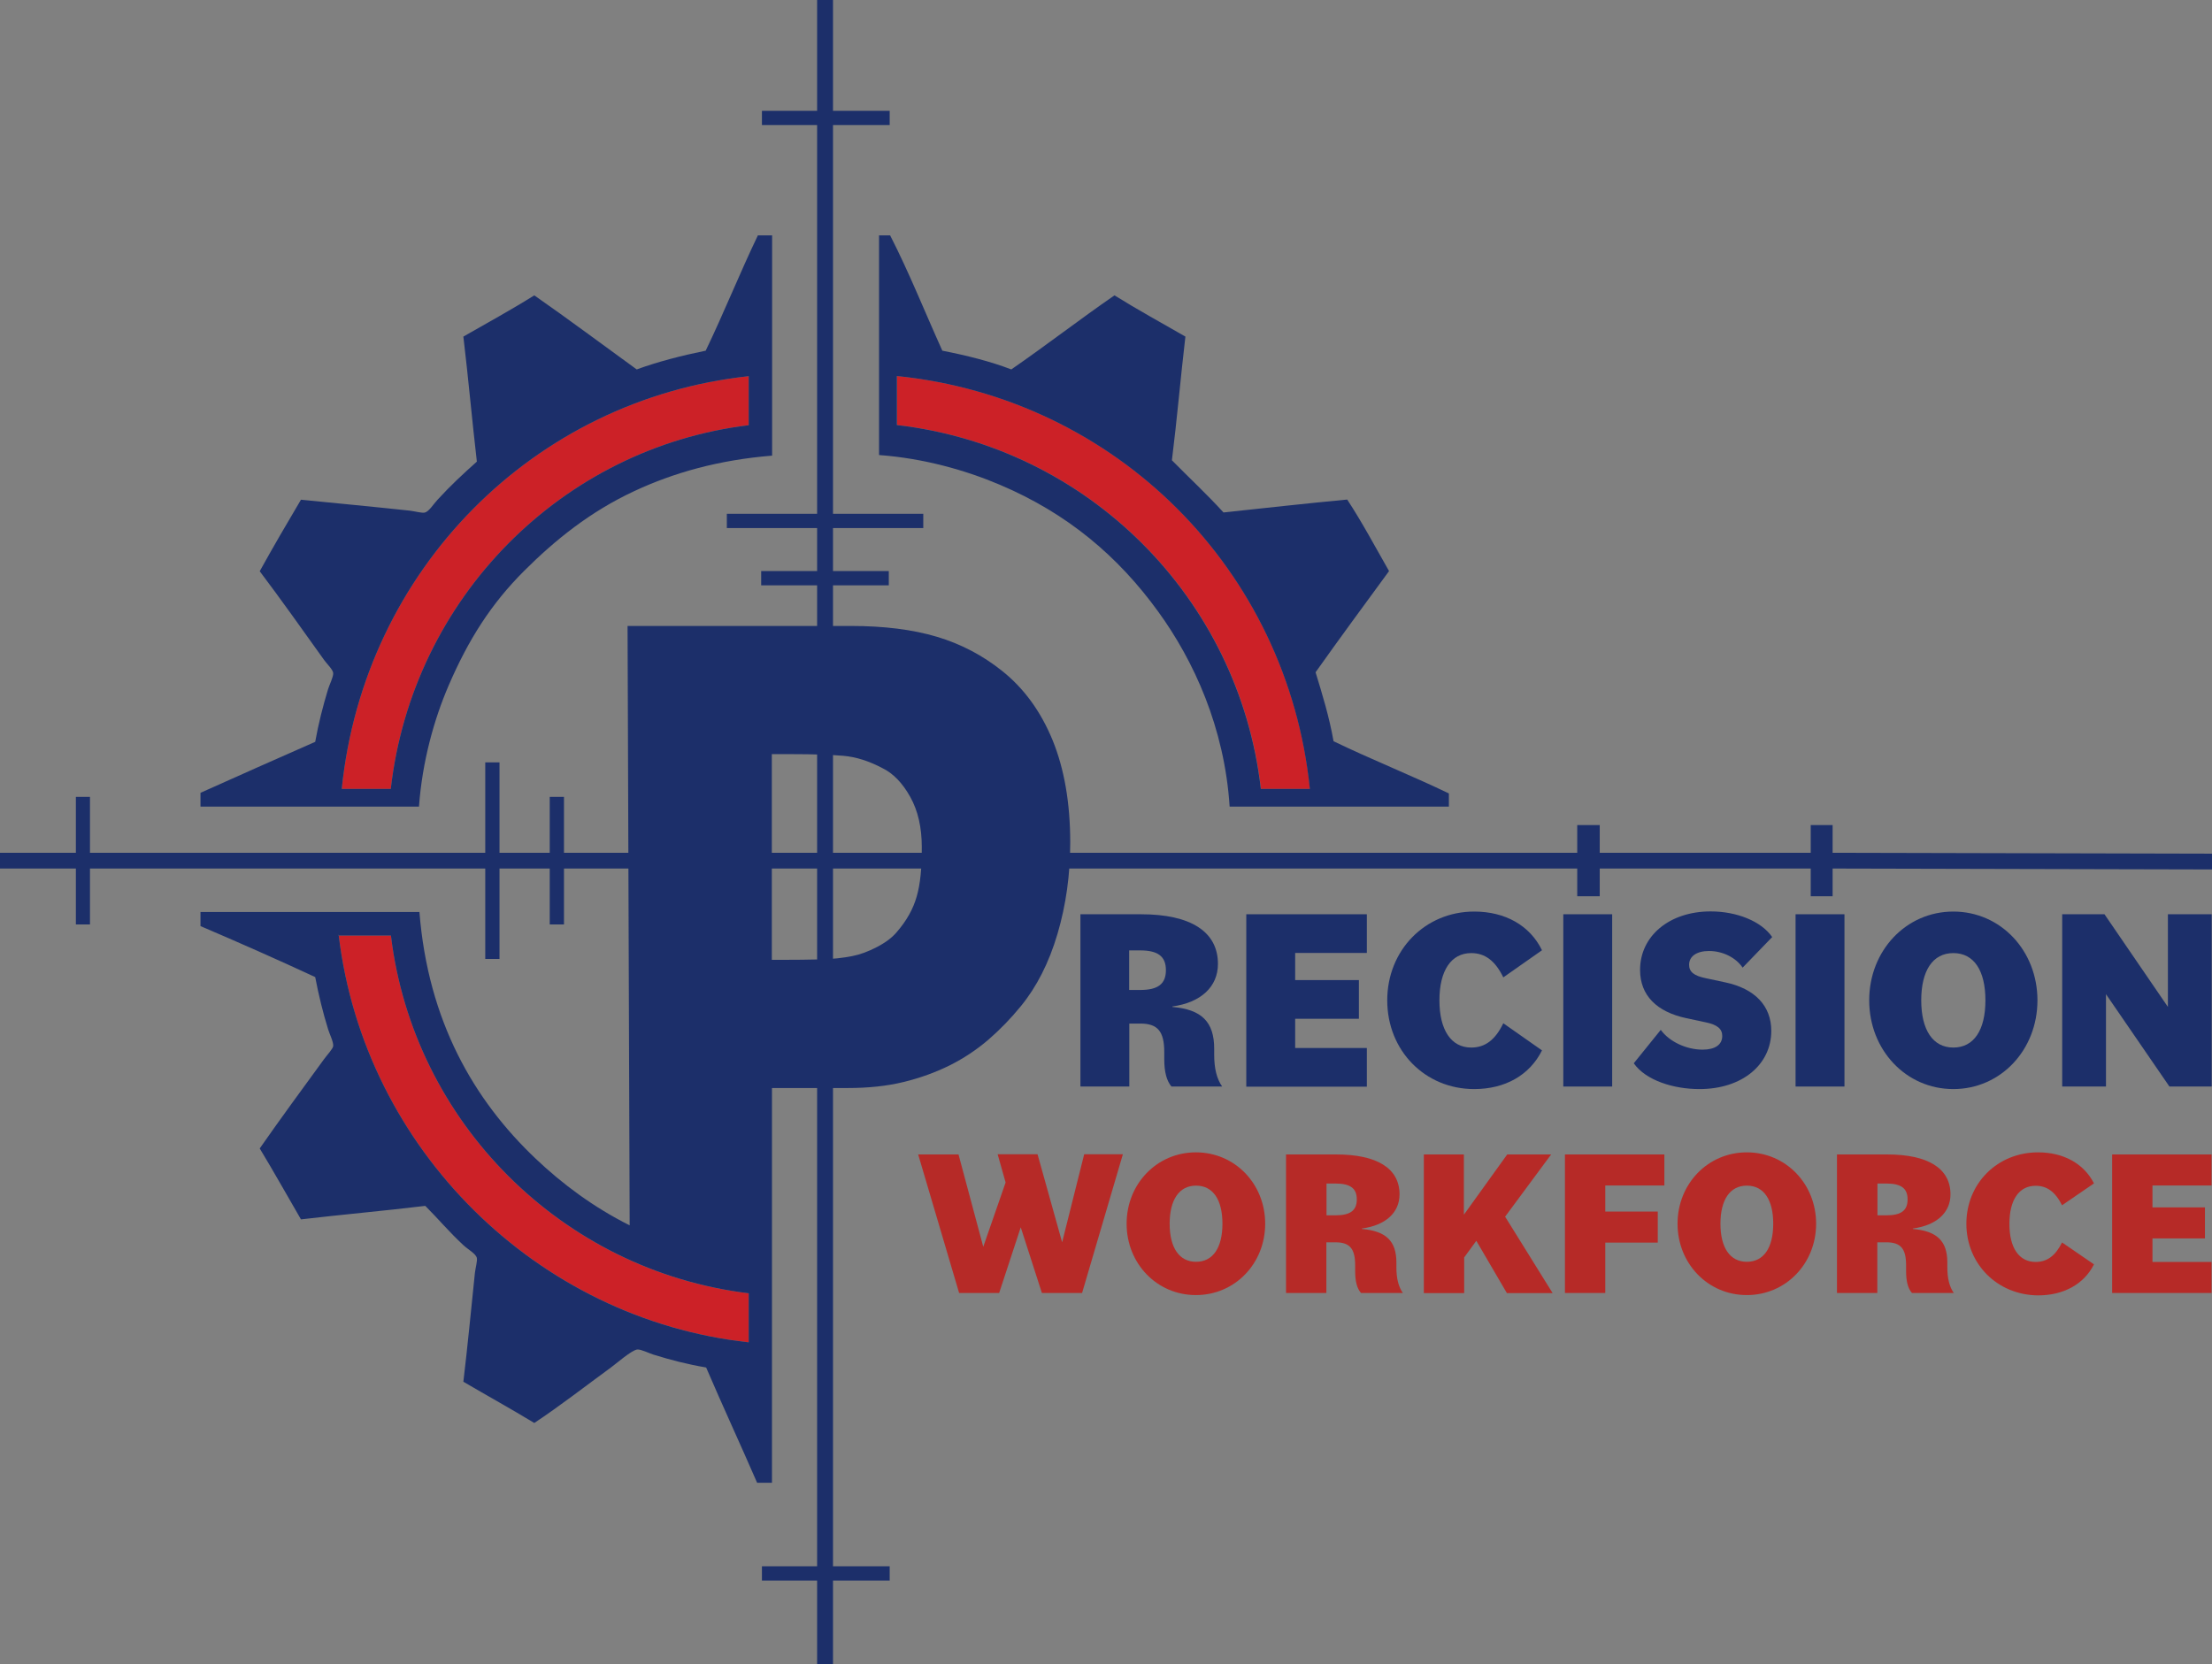 <svg xmlns="http://www.w3.org/2000/svg" id="Layer_2" viewBox="0 0 147.51 110.99"><rect x="0" y="0" width="147.51" height="110.99" fill="#808080" stroke="none"/><defs><style>.cls-1{fill:#b62a27;}.cls-2,.cls-3{fill:#1c2f6a;}.cls-2,.cls-4{fill-rule:evenodd;}.cls-4{fill:#fff215;}.cls-5{fill:#cc2127;}</style></defs><g id="Layer_1-2"><path class="cls-4" d="M22.2,62.54h.02s0-.07-.02-.11v.11Z"></path><g><path class="cls-3" d="M72.04,60.98h4.05c3.33,0,5.13,1.17,5.13,3.31,0,1.53-1.14,2.58-3.04,2.84v.03c1.95,.17,2.79,.99,2.79,2.79v.4c0,.92,.17,1.6,.53,2.12h-3.38c-.32-.38-.48-.97-.48-1.83v-.47c0-1.38-.44-1.9-1.6-1.9h-.73v4.2h-3.26v-11.49h0Zm3.26,2.4v2.65h.73c1.19,0,1.72-.4,1.72-1.32s-.53-1.32-1.72-1.32h-.73Z"></path><path class="cls-3" d="M83.11,60.98h8.04v2.58h-4.78v1.81h4.25v2.58h-4.25v1.95h4.78v2.58h-8.04v-11.5Z"></path><path class="cls-3" d="M92.51,66.72c0-3.34,2.52-5.92,5.8-5.92,2.06,0,3.71,.92,4.52,2.58l-2.58,1.81c-.54-1.11-1.22-1.62-2.14-1.62-1.34,0-2.12,1.17-2.12,3.15s.78,3.15,2.12,3.15c.92,0,1.6-.5,2.14-1.62l2.58,1.81c-.82,1.65-2.46,2.58-4.52,2.58-3.29,0-5.8-2.57-5.8-5.92Z"></path><path class="cls-3" d="M104.25,60.98h3.26v11.49h-3.26v-11.49Z"></path><path class="cls-3" d="M108.95,70.92l1.8-2.23c.56,.78,1.7,1.32,2.79,1.32,.83,0,1.31-.33,1.31-.91,0-.47-.32-.75-1.09-.91l-1.31-.28c-1.96-.42-3.08-1.51-3.08-3.22,0-2.25,1.94-3.9,4.71-3.9,1.75,0,3.38,.66,4.1,1.71l-1.97,2.04c-.46-.68-1.34-1.11-2.24-1.11-.82,0-1.33,.35-1.33,.92,0,.47,.32,.73,1.09,.89l1.31,.28c1.99,.42,3.08,1.57,3.08,3.24,0,2.23-1.92,3.88-4.79,3.88-1.72,0-3.57-.57-4.38-1.72Z"></path><path class="cls-3" d="M119.74,60.98h3.26v11.49h-3.26v-11.49Z"></path><path class="cls-3" d="M124.65,66.72c0-3.31,2.45-5.92,5.61-5.92s5.61,2.61,5.61,5.92-2.45,5.92-5.61,5.92-5.61-2.61-5.61-5.92Zm7.75,0c0-1.98-.76-3.15-2.14-3.15s-2.14,1.18-2.14,3.15,.77,3.15,2.14,3.15,2.14-1.16,2.14-3.15Z"></path><path class="cls-3" d="M137.52,60.98h2.82l4.23,6.18v-6.18h2.92v11.49h-2.82l-4.23-6.16v6.16h-2.92v-11.49Z"></path></g><g><path class="cls-1" d="M61.23,77h2.69l1.65,6.16,1.49-4.29-.53-1.88h2.66l1.64,5.87,1.47-5.87h2.58l-2.72,9.25h-2.68l-1.41-4.38-1.44,4.38h-2.67l-2.73-9.24Z"></path><path class="cls-1" d="M75.13,81.62c0-2.66,2.02-4.76,4.62-4.76s4.62,2.1,4.62,4.76-2.02,4.76-4.62,4.76-4.62-2.1-4.62-4.76Zm6.39,0c0-1.6-.63-2.54-1.76-2.54s-1.76,.95-1.76,2.54,.63,2.54,1.76,2.54,1.76-.94,1.76-2.54Z"></path><path class="cls-1" d="M85.77,77h3.33c2.75,0,4.23,.94,4.23,2.66,0,1.23-.94,2.07-2.51,2.28v.03c1.61,.14,2.3,.8,2.3,2.24v.32c0,.74,.14,1.29,.43,1.71h-2.79c-.27-.31-.39-.78-.39-1.47v-.38c0-1.11-.36-1.53-1.32-1.53h-.6v3.38h-2.69v-9.24h0Zm2.69,1.93v2.13h.6c.98,0,1.42-.32,1.42-1.06s-.43-1.06-1.42-1.06h-.6Z"></path><path class="cls-1" d="M94.93,77h2.69v4.02l2.89-4.02h2.93l-3.07,4.15,3.17,5.1h-3.05l-2.04-3.49-.81,1.11v2.38h-2.69v-9.25h-.02Z"></path><path class="cls-1" d="M104.36,77h6.63v2.07h-3.94v1.74h3.5v2.07h-3.5v3.36h-2.69v-9.24Z"></path><path class="cls-1" d="M111.87,81.62c0-2.66,2.02-4.76,4.62-4.76s4.62,2.1,4.62,4.76-2.02,4.76-4.62,4.76-4.62-2.1-4.62-4.76Zm6.38,0c0-1.6-.63-2.54-1.76-2.54s-1.76,.95-1.76,2.54,.63,2.54,1.76,2.54,1.76-.94,1.76-2.54Z"></path><path class="cls-1" d="M122.51,77h3.33c2.75,0,4.23,.94,4.23,2.66,0,1.23-.94,2.07-2.51,2.28v.03c1.61,.14,2.3,.8,2.3,2.24v.32c0,.74,.14,1.29,.43,1.71h-2.79c-.27-.31-.39-.78-.39-1.47v-.38c0-1.11-.36-1.53-1.32-1.53h-.6v3.38h-2.69v-9.24h.01Zm2.69,1.93v2.13h.6c.98,0,1.41-.32,1.41-1.06s-.43-1.06-1.41-1.06h-.6Z"></path><path class="cls-1" d="M131.13,81.62c0-2.69,2.07-4.76,4.78-4.76,1.69,0,3.05,.74,3.73,2.07l-2.13,1.46c-.45-.9-1.01-1.3-1.76-1.3-1.11,0-1.75,.94-1.75,2.54s.64,2.54,1.75,2.54c.76,0,1.32-.41,1.76-1.3l2.13,1.46c-.67,1.33-2.03,2.07-3.73,2.07-2.71-.02-4.78-2.09-4.78-4.78Z"></path><path class="cls-1" d="M140.85,77h6.63v2.07h-3.94v1.46h3.5v2.07h-3.5v1.57h3.94v2.07h-6.63v-9.24Z"></path></g><path class="cls-5" d="M22.57,62.4h.02s0-.07-.02-.11v.11Z"></path><path class="cls-5" d="M26.07,62.4h-3.48c1.71,14.26,13.26,25.59,27.34,27.13v-3.27c-12.45-1.5-22.36-11.41-23.86-23.86Z"></path><path class="cls-5" d="M49.93,28.36v-3.27c-14.33,1.54-25.65,12.91-27.14,27.53h3.27c1.45-12.74,11.42-22.75,23.87-24.26Z"></path><path class="cls-5" d="M59.82,25.08v3.27c12.74,1.47,22.81,11.53,24.27,24.27h3.27c-1.5-14.62-12.92-26.05-27.54-27.54Z"></path><path class="cls-2" d="M87.73,44.84c1.61-2.27,3.26-4.51,4.9-6.75-.92-1.61-1.79-3.25-2.79-4.77-2.78,.26-5.5,.57-8.25,.86-1.1-1.21-2.3-2.32-3.44-3.48,.34-2.71,.58-5.53,.9-8.25-1.58-.91-3.19-1.79-4.73-2.75-2.33,1.61-4.55,3.33-6.88,4.94-1.41-.54-2.97-.93-4.6-1.25-1.16-2.57-2.22-5.23-3.48-7.69h-.74v14.65c2.99,.22,5.79,1.02,8.05,1.98,4.53,1.92,7.9,4.78,10.57,8.47,2.36,3.25,4.42,7.72,4.76,13h14.62v-.88c-2.52-1.21-5.18-2.27-7.69-3.48-.29-1.64-.75-3.13-1.2-4.6Zm-3.65,7.78c-1.46-12.74-11.53-22.8-24.27-24.27v-3.27c14.62,1.49,26.05,12.92,27.54,27.54h-3.27Z"></path><path class="cls-2" d="M29.91,45.74c1.33-3.09,2.84-5.46,5.03-7.65,2.08-2.08,4.43-3.97,7.35-5.33,2.63-1.23,5.63-2.08,9.2-2.37V15.7h-.95c-1.21,2.52-2.27,5.18-3.48,7.69-1.62,.33-3.17,.73-4.6,1.25-2.28-1.65-4.52-3.33-6.83-4.94-1.53,.96-3.14,1.84-4.73,2.75,.33,2.75,.58,5.58,.9,8.34-.93,.83-1.74,1.58-2.62,2.54-.27,.29-.58,.8-.86,.86-.21,.04-.65-.09-.99-.13-2.52-.27-4.87-.49-7.26-.73-.93,1.57-1.86,3.16-2.75,4.77,1.41,1.87,2.9,3.97,4.3,5.93,.19,.26,.58,.63,.6,.86,.02,.25-.25,.78-.34,1.07-.35,1.16-.64,2.29-.86,3.52-2.56,1.12-5.1,2.26-7.65,3.4v.92h14.57c.22-3.02,1.01-5.83,1.97-8.06Zm-7.12,6.88c1.49-14.62,12.81-25.99,27.14-27.53v3.27c-12.45,1.51-22.42,11.52-23.87,24.26h-3.27Z"></path><path class="cls-2" d="M66.84,44.76c-1.31-1.05-2.76-1.81-4.37-2.29s-3.52-.72-5.73-.72h-14.89l.14,39.98c-2.41-1.21-4.48-2.75-6.27-4.45-4.12-3.91-7.17-9.17-7.75-16.45H13.37v.94c2.58,1.1,5.13,2.23,7.65,3.4,.23,1.21,.52,2.38,.86,3.48,.09,.3,.37,.86,.34,1.12-.02,.19-.42,.61-.6,.86-1.46,2-2.96,4.05-4.3,5.97,.94,1.55,1.83,3.15,2.75,4.73,2.74-.32,5.56-.57,8.29-.9,.88,.88,1.6,1.75,2.54,2.62,.31,.29,.84,.57,.9,.86,.04,.2-.09,.65-.13,.99-.26,2.51-.49,4.92-.77,7.26,1.57,.92,3.18,1.81,4.73,2.75,1.68-1.11,3.44-2.48,5.11-3.7,.31-.22,1.39-1.17,1.76-1.2,.25-.02,.78,.25,1.07,.34,1.16,.36,2.28,.65,3.52,.86,1.11,2.59,2.28,5.11,3.4,7.69h.99v-13.25h0v-13.08h5.05c1.37,0,2.62-.13,3.72-.4,1.11-.27,2.13-.64,3.08-1.11,.94-.47,1.81-1.05,2.59-1.72,.78-.68,1.5-1.42,2.15-2.22,1.06-1.29,1.88-2.9,2.45-4.83s.85-3.96,.85-6.09c0-2.65-.4-4.93-1.18-6.84-.79-1.92-1.91-3.45-3.35-4.6Zm-16.91,44.77c-14.08-1.53-25.63-12.87-27.34-27.13h-.02v-.11s0,.07,.02,.11h3.48c1.5,12.45,11.41,22.35,23.86,23.86v3.27Zm11.2-29.73c-.23,.82-.67,1.61-1.33,2.37-.31,.37-.75,.7-1.33,1s-1.12,.5-1.64,.6c-.6,.12-1.31,.2-2.11,.22-.81,.02-1.67,.03-2.58,.03h-.67v-13.72h1.37c1.43,0,2.55,.04,3.39,.11,.83,.07,1.7,.34,2.61,.82,.72,.35,1.34,.99,1.86,1.92,.52,.93,.77,2.05,.77,3.34,.01,1.39-.1,2.49-.34,3.31Z"></path><polygon class="cls-2" points="147.51 56.94 122.21 56.88 122.21 55.03 120.75 55.03 120.75 56.88 106.68 56.88 106.68 55.03 105.18 55.03 105.18 56.88 55.55 56.88 55.55 39.04 59.27 39.04 59.27 38.09 55.55 38.09 55.55 35.22 61.57 35.22 61.57 34.27 55.55 34.27 55.55 8.34 59.33 8.34 59.33 7.39 55.55 7.39 55.55 0 54.49 0 54.49 7.39 50.81 7.39 50.81 8.34 54.49 8.34 54.49 34.27 48.47 34.27 48.47 35.22 54.49 35.22 54.49 38.09 50.76 38.09 50.76 39.04 54.49 39.04 54.49 56.88 37.61 56.88 37.61 53.15 36.66 53.15 36.66 56.88 33.31 56.88 33.31 50.85 32.36 50.85 32.36 56.88 6 56.88 6 53.15 5.06 53.15 5.06 56.88 0 56.88 0 57.93 5.06 57.93 5.06 61.66 6 61.66 6 57.93 32.36 57.93 32.36 63.96 33.31 63.96 33.31 57.93 36.66 57.93 36.66 61.66 37.61 61.66 37.61 57.93 54.49 57.93 54.49 104.47 50.81 104.47 50.81 105.42 54.49 105.42 54.49 110.99 55.55 110.99 55.55 105.42 59.33 105.42 59.33 104.47 55.55 104.47 55.55 57.93 105.18 57.93 105.18 59.78 106.68 59.78 106.68 57.93 120.75 57.93 120.75 59.78 122.21 59.78 122.21 57.93 147.51 57.99 147.51 56.94"></polygon></g></svg>